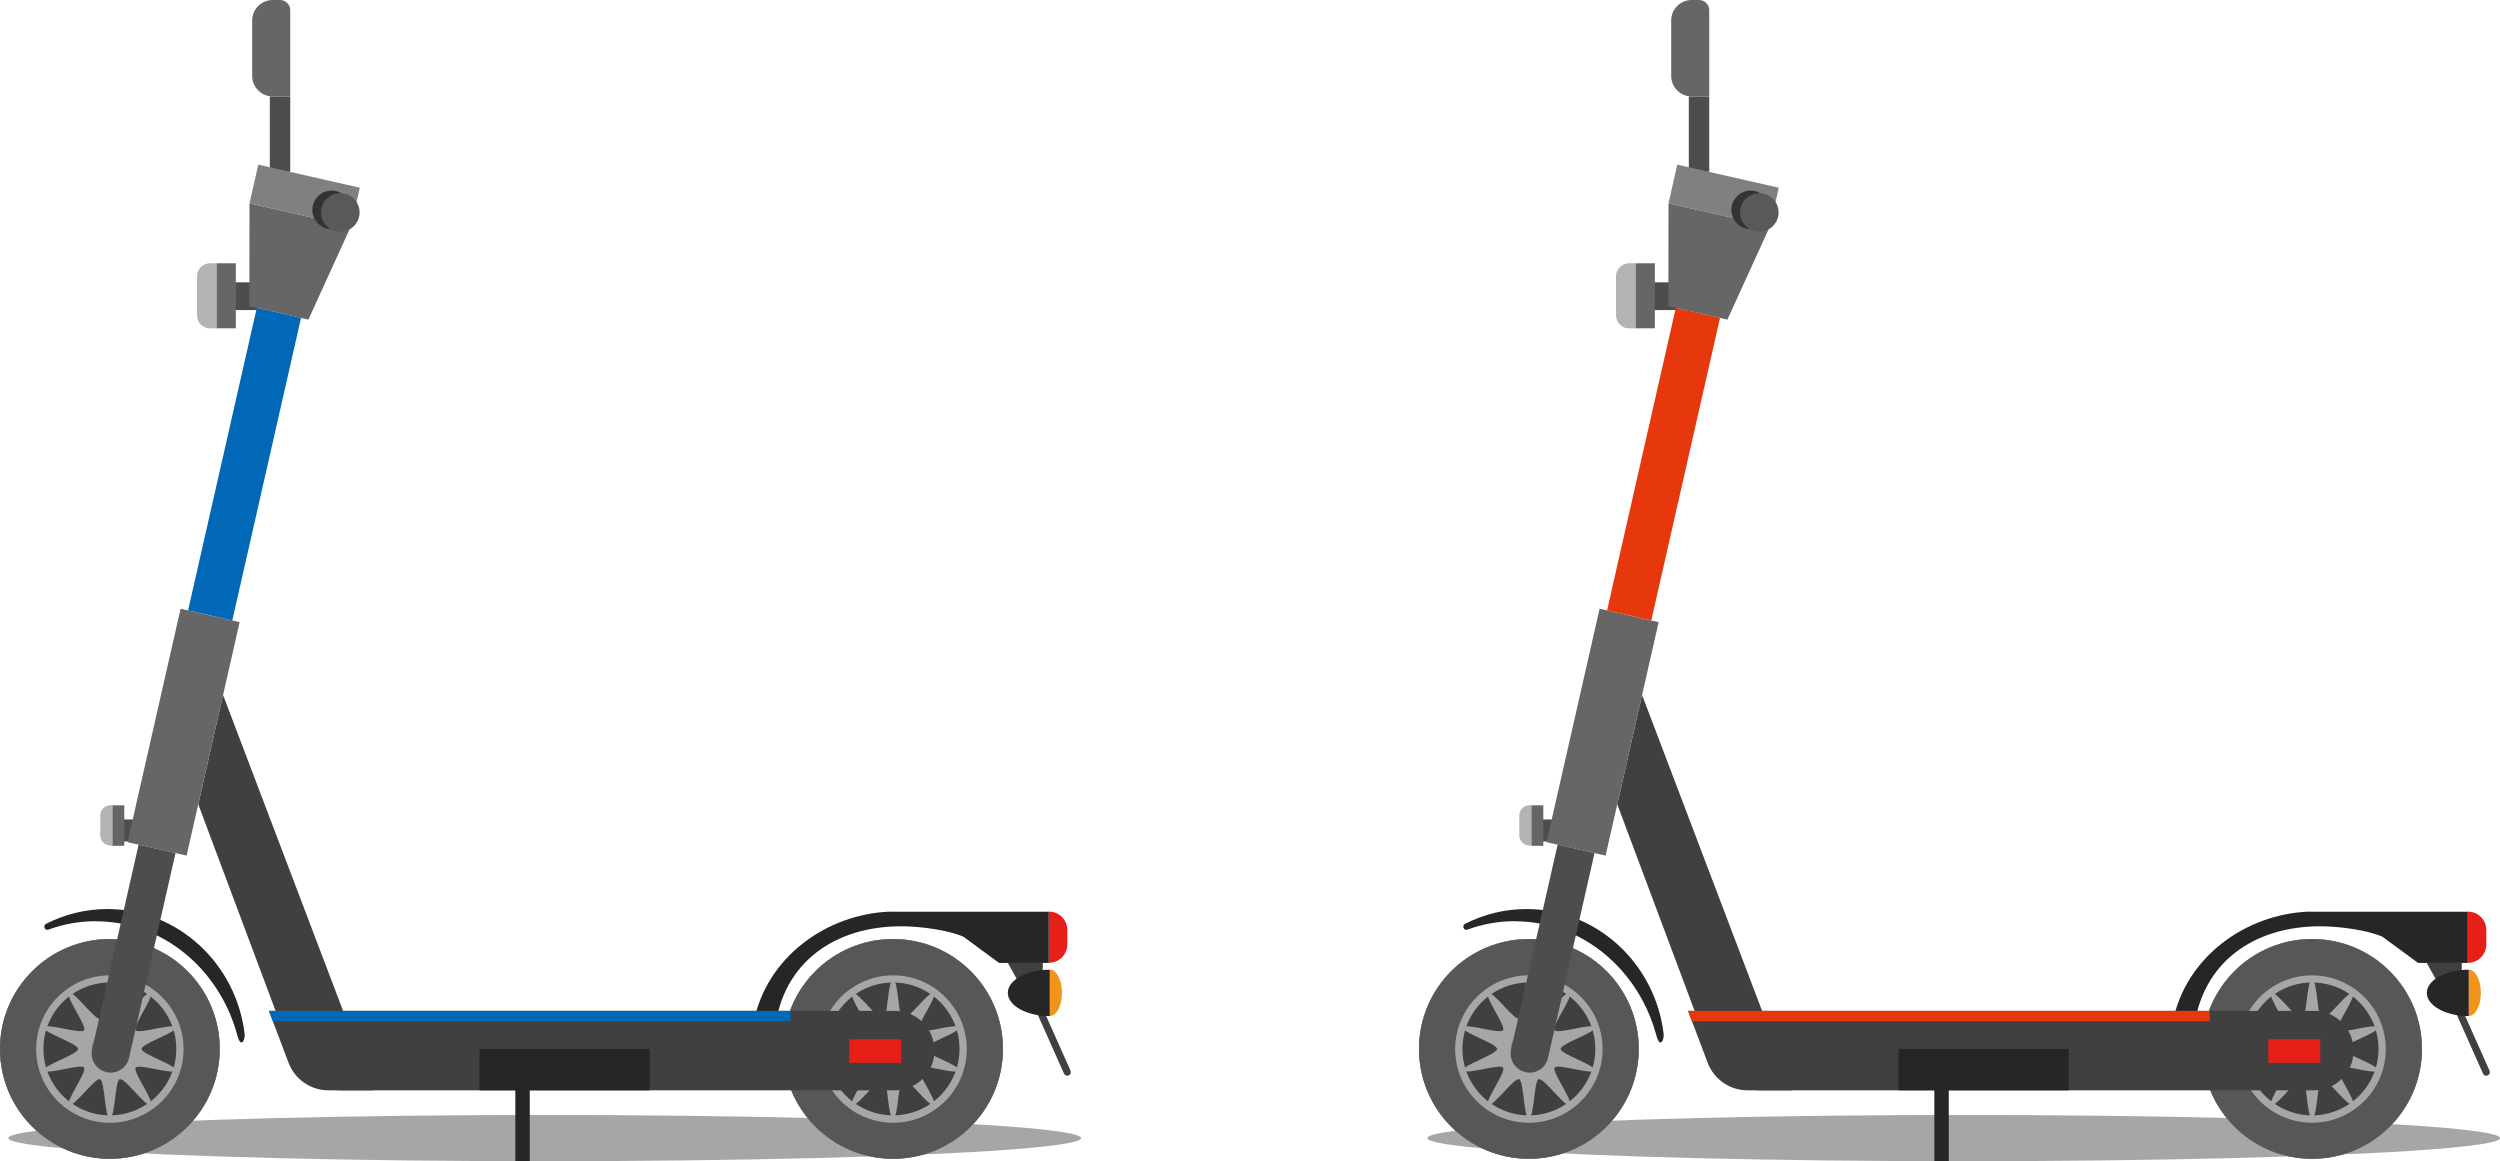 <?xml version="1.0" encoding="UTF-8"?>
<svg id="a" data-name="レイヤー 1" xmlns="http://www.w3.org/2000/svg" viewBox="0 0 195.7 90.9">
  <defs>
    <style>
      .b {
        fill: #4d4d4d;
      }

      .b, .c, .d, .e, .f, .g, .h, .i, .j, .k, .l, .m, .n, .o {
        stroke-width: 0px;
      }

      .c {
        fill: #595959;
      }

      .d {
        fill: gray;
      }

      .e {
        fill: #262626;
      }

      .f {
        fill: #585757;
      }

      .g {
        fill: #404040;
      }

      .h {
        fill: #a6a6a6;
      }

      .i {
        fill: #b3b3b3;
      }

      .j {
        fill: #666;
      }

      .k {
        fill: #333;
      }

      .l {
        fill: #e61f19;
      }

      .m {
        fill: #e7380d;
      }

      .n {
        fill: #f29418;
      }

      .o {
        fill: #0068b6;
      }
    </style>
  </defs>
  <g>
    <polygon class="b" points="122.15 65.87 120.34 65.87 120.34 64.15 123.32 64.15 122.15 65.87"/>
    <polygon class="b" points="131.22 24.27 128.95 24.27 128.95 22.1 132.7 22.1 131.22 24.27"/>
    <rect class="b" x="132.2" y="7.55" width="1.6" height="5.9"/>
    <path class="j" d="m132.43,0h.57c.44,0,.8.36.8.8v6.75h-1.37c-.89,0-1.61-.72-1.61-1.61V1.61c0-.89.72-1.61,1.61-1.61Z"/>
    <ellipse class="h" cx="153.72" cy="89.09" rx="41.99" ry="1.81"/>
    <path class="g" d="m194.63,84.21c-.11,0-.21-.06-.26-.17l-2.55-5.72c-.06-.14,0-.31.14-.37.14-.06.31,0,.37.14l2.55,5.72c.06.14,0,.31-.14.37-.04.02-.08.02-.12.02Z"/>
    <polygon class="g" points="192.71 75.37 192.71 77.78 191.3 77.78 189.96 75.37 192.71 75.37"/>
    <path class="e" d="m118.6,72.12c5.25,0,9.68,3.78,11.06,8.93.29,1.08.62.33.57-.11-.65-5.5-5.22-9.78-10.74-9.78-1.73,0-3.36.42-4.81,1.16-.27.14-.09.56.19.45,1.17-.43,2.42-.66,3.72-.66Z"/>
    <g>
      <circle class="g" cx="119.68" cy="82.11" r="8.6"/>
      <path class="h" d="m119.68,76.91c2.87,0,5.2,2.33,5.2,5.2s-2.33,5.2-5.2,5.2-5.2-2.33-5.2-5.2c0-2.87,2.33-5.2,5.2-5.2m0-3.41c-4.75,0-8.6,3.85-8.6,8.6,0,4.75,3.85,8.6,8.6,8.6,4.75,0,8.6-3.85,8.6-8.6,0-4.75-3.85-8.6-8.6-8.6h0Z"/>
      <path class="f" d="m119.68,76.35c3.18,0,5.77,2.59,5.77,5.77,0,3.18-2.59,5.77-5.77,5.77-3.18,0-5.77-2.59-5.77-5.77,0-3.18,2.59-5.77,5.77-5.77m0-2.84c-4.75,0-8.6,3.85-8.6,8.6,0,4.75,3.85,8.6,8.6,8.6,4.75,0,8.6-3.85,8.6-8.6,0-4.75-3.85-8.6-8.6-8.6h0Z"/>
      <path class="h" d="m119.68,87.51c-.42,0-.38-2.91-.77-3.03-.4-.13-2.07,2.24-2.41,2-.33-.24,1.41-2.57,1.16-2.91-.24-.33-2.99.61-3.12.21-.12-.38,2.65-1.24,2.65-1.67,0-.42-2.77-1.28-2.65-1.67.13-.4,2.88.54,3.12.21.24-.33-1.5-2.66-1.16-2.91.33-.24,2.01,2.13,2.41,2,.38-.12.34-3.03.77-3.03s.38,2.91.77,3.03c.4.13,2.07-2.24,2.41-2,.33.24-1.41,2.57-1.16,2.91.24.33,2.99-.61,3.12-.21.12.38-2.65,1.24-2.65,1.67,0,.42,2.77,1.28,2.65,1.67-.13.4-2.88-.54-3.12-.21-.24.33,1.5,2.66,1.16,2.91-.33.24-2.01-2.13-2.41-2-.38.12-.34,3.03-.77,3.03Z"/>
      <path class="d" d="m119.68,83.52c-.78,0-1.41-.63-1.41-1.41,0-.78.63-1.41,1.41-1.41s1.41.63,1.41,1.41-.63,1.41-1.41,1.41Z"/>
    </g>
    <g>
      <circle class="g" cx="180.99" cy="82.11" r="8.6"/>
      <path class="h" d="m180.99,76.91c2.87,0,5.2,2.33,5.2,5.2,0,2.87-2.33,5.2-5.2,5.2-2.87,0-5.2-2.33-5.2-5.2,0-2.87,2.33-5.2,5.2-5.2m0-3.41c-4.75,0-8.6,3.85-8.6,8.6,0,4.75,3.85,8.6,8.6,8.6,4.75,0,8.6-3.85,8.6-8.6,0-4.75-3.85-8.6-8.6-8.6h0Z"/>
      <path class="f" d="m180.99,76.35c3.18,0,5.77,2.59,5.77,5.77s-2.59,5.77-5.77,5.77c-3.18,0-5.77-2.59-5.77-5.77s2.59-5.77,5.77-5.77m0-2.84c-4.75,0-8.6,3.85-8.6,8.6,0,4.75,3.85,8.6,8.6,8.6,4.75,0,8.6-3.85,8.6-8.6,0-4.75-3.85-8.6-8.6-8.6h0Z"/>
      <path class="h" d="m180.99,87.51c-.42,0-.38-2.91-.77-3.03-.4-.13-2.07,2.24-2.41,2-.33-.24,1.41-2.57,1.16-2.91-.24-.33-2.99.61-3.12.21-.12-.38,2.65-1.24,2.65-1.67,0-.42-2.77-1.28-2.65-1.67.13-.4,2.88.54,3.12.21.24-.33-1.5-2.66-1.16-2.91.33-.24,2.01,2.13,2.41,2,.38-.12.34-3.03.77-3.03s.38,2.91.77,3.03c.4.13,2.07-2.24,2.41-2,.33.24-1.41,2.57-1.16,2.91.24.33,2.99-.61,3.12-.21.12.38-2.65,1.24-2.65,1.67s2.77,1.28,2.65,1.67c-.13.4-2.88-.54-3.12-.21-.24.33,1.5,2.66,1.16,2.91-.33.24-2.01-2.13-2.41-2-.38.12-.34,3.03-.77,3.03Z"/>
      <path class="d" d="m180.99,83.52c-.78,0-1.41-.63-1.41-1.41,0-.78.63-1.41,1.41-1.41s1.41.63,1.41,1.41c0,.78-.63,1.41-1.41,1.41Z"/>
    </g>
    <path class="e" d="m180.8,71.36c-5.06.17-9.76,3.63-10.72,8.68-.08.44,1.53,1.55,1.67.44.64-5.11,4.64-7.97,9.88-7.97,1.53,0,3.74.31,4.87.82l2.79,2.05h3.89s0-4.01,0-4.01c0,0-11.98,0-12.39,0Z"/>
    <path class="l" d="m193.19,75.37h0v-4.01h0c.8,0,1.44.65,1.44,1.44v1.13c0,.8-.65,1.44-1.44,1.44Z"/>
    <path class="e" d="m189.97,77.72c0,1,1.47,1.82,3.29,1.82v-3.63c-1.82,0-3.29.81-3.29,1.82Z"/>
    <path class="n" d="m194.2,77.72c0-1-.42-1.82-.94-1.82v3.63c.52,0,.94-.81.94-1.82Z"/>
    <rect class="j" x="119.87" y="63.04" width=".94" height="3.17"/>
    <path class="i" d="m119.73,66.2h.14s0-3.17,0-3.17h-.14c-.44,0-.8.36-.8.8v1.56c0,.44.36.8.8.8Z"/>
    <rect class="j" x="128.02" y="20.61" width="1.52" height="5.09"/>
    <path class="i" d="m127.53,25.7h.49s0-5.09,0-5.09h-.49c-.57,0-1.03.46-1.03,1.03v3.04c0,.57.46,1.03,1.03,1.03Z"/>
    <path class="g" d="m134,82.73l-7.4-19.77,1.94-8.56,11.76,30.95h-2.54c-1.68,0-3.18-1.04-3.77-2.62Z"/>
    <path class="g" d="m181.12,85.35h-44.32c-1.39,0-2.63-.86-3.12-2.15l-1.54-4.07h48.99c1.72,0,3.11,1.39,3.11,3.11h0c0,1.72-1.39,3.11-3.11,3.11Z"/>
    <rect class="j" x="116.09" y="54.94" width="18.74" height="4.74" transform="translate(41.77 166.96) rotate(-77.2)"/>
    <rect class="m" x="118.08" y="34.56" width="24.29" height="3.55" transform="translate(65.94 155.27) rotate(-77.2)"/>
    <path class="b" d="m119.41,83.93h0c.8.18,1.59-.32,1.77-1.12l3.64-16.03-2.89-.66-3.64,16.03c-.18.8.32,1.59,1.12,1.77Z"/>
    <polygon class="j" points="130.6 23.97 135.22 25.02 138.55 17.72 130.61 15.92 130.6 23.97"/>
    <rect class="d" x="133.37" y="11.23" width="3.11" height="8.15" transform="translate(90.11 143.49) rotate(-77.2)"/>
    <path class="k" d="m138.55,16.43c0,.83-.68,1.51-1.51,1.51s-1.51-.68-1.51-1.51.68-1.51,1.51-1.51,1.51.68,1.51,1.51Z"/>
    <path class="c" d="m139.23,16.63c0,.83-.68,1.51-1.51,1.51s-1.51-.68-1.51-1.51c0-.83.68-1.51,1.51-1.51s1.51.68,1.51,1.51Z"/>
    <polygon class="m" points="172.97 79.94 132.44 79.94 132.13 79.13 172.97 79.13 172.97 79.94"/>
    <rect class="l" x="177.56" y="81.35" width="4.07" height="1.85"/>
    <rect class="e" x="148.61" y="82.11" width="13.33" height="3.24"/>
    <rect class="e" x="151.42" y="83.2" width="1.13" height="7.7"/>
  </g>
  <g>
    <polygon class="b" points="11.07 65.87 9.27 65.87 9.27 64.15 12.24 64.15 11.07 65.87"/>
    <polygon class="b" points="20.14 24.27 17.87 24.27 17.87 22.1 21.62 22.1 20.14 24.27"/>
    <rect class="b" x="21.12" y="7.55" width="1.6" height="5.9"/>
    <path class="j" d="m21.35,0h.57c.44,0,.8.36.8.8v6.75h-1.37c-.89,0-1.61-.72-1.61-1.61V1.61c0-.89.72-1.61,1.61-1.61Z"/>
    <ellipse class="h" cx="42.64" cy="89.09" rx="41.99" ry="1.81"/>
    <path class="g" d="m83.55,84.21c-.11,0-.21-.06-.26-.17l-2.55-5.72c-.06-.14,0-.31.14-.37.14-.06.31,0,.37.14l2.55,5.72c.06.14,0,.31-.14.37-.04.02-.08.02-.12.02Z"/>
    <polygon class="g" points="81.63 75.37 81.63 77.78 80.22 77.78 78.89 75.37 81.63 75.37"/>
    <path class="e" d="m7.52,72.12c5.25,0,9.68,3.78,11.06,8.93.29,1.08.62.33.57-.11-.65-5.5-5.22-9.78-10.74-9.78-1.73,0-3.36.42-4.81,1.16-.27.14-.09.56.19.45,1.17-.43,2.42-.66,3.72-.66Z"/>
    <g>
      <circle class="g" cx="8.6" cy="82.11" r="8.6"/>
      <path class="h" d="m8.6,76.91c2.87,0,5.2,2.33,5.2,5.2,0,2.87-2.33,5.2-5.2,5.2-2.87,0-5.2-2.33-5.2-5.2,0-2.87,2.33-5.2,5.2-5.2m0-3.41c-4.75,0-8.6,3.85-8.6,8.6,0,4.75,3.85,8.6,8.6,8.6s8.6-3.85,8.6-8.6-3.85-8.6-8.6-8.6h0Z"/>
      <path class="f" d="m8.6,76.35c3.18,0,5.77,2.59,5.77,5.77,0,3.18-2.59,5.77-5.77,5.77-3.18,0-5.77-2.59-5.77-5.77s2.59-5.77,5.77-5.77m0-2.84c-4.75,0-8.6,3.85-8.6,8.6,0,4.75,3.85,8.6,8.6,8.6s8.6-3.85,8.6-8.6-3.85-8.6-8.6-8.6h0Z"/>
      <path class="h" d="m8.6,87.51c-.42,0-.38-2.91-.77-3.03-.4-.13-2.07,2.24-2.41,2-.33-.24,1.41-2.57,1.16-2.91-.24-.33-2.99.61-3.12.21-.12-.38,2.65-1.24,2.65-1.67s-2.77-1.28-2.65-1.67c.13-.4,2.88.54,3.12.21.24-.33-1.5-2.66-1.16-2.91.33-.24,2.01,2.13,2.41,2,.38-.12.34-3.03.77-3.03s.38,2.91.77,3.03c.4.13,2.07-2.24,2.41-2,.33.24-1.41,2.57-1.16,2.91.24.33,2.99-.61,3.12-.21.12.38-2.65,1.24-2.65,1.67s2.77,1.28,2.65,1.67c-.13.4-2.88-.54-3.12-.21-.24.33,1.5,2.66,1.16,2.91-.33.24-2.01-2.13-2.41-2-.38.12-.34,3.03-.77,3.03Z"/>
      <path class="d" d="m8.6,83.52c-.78,0-1.41-.63-1.41-1.41s.63-1.41,1.41-1.41,1.41.63,1.41,1.41c0,.78-.63,1.41-1.41,1.41Z"/>
    </g>
    <g>
      <circle class="g" cx="69.91" cy="82.11" r="8.6"/>
      <path class="h" d="m69.91,76.91c2.87,0,5.2,2.33,5.2,5.2s-2.33,5.2-5.2,5.2-5.2-2.33-5.2-5.2,2.33-5.2,5.2-5.2m0-3.41c-4.75,0-8.6,3.85-8.6,8.6s3.85,8.6,8.6,8.6,8.6-3.85,8.6-8.6c0-4.75-3.85-8.6-8.6-8.6h0Z"/>
      <path class="f" d="m69.91,76.35c3.18,0,5.77,2.59,5.77,5.77,0,3.18-2.59,5.77-5.77,5.77s-5.77-2.59-5.77-5.77c0-3.18,2.59-5.77,5.77-5.77m0-2.84c-4.75,0-8.6,3.85-8.6,8.6s3.85,8.6,8.6,8.6,8.6-3.85,8.6-8.6c0-4.75-3.85-8.6-8.6-8.6h0Z"/>
      <path class="h" d="m69.91,87.51c-.42,0-.38-2.91-.77-3.03-.4-.13-2.07,2.24-2.41,2-.33-.24,1.41-2.57,1.16-2.91-.24-.33-2.99.61-3.12.21-.12-.38,2.65-1.24,2.65-1.67s-2.77-1.28-2.65-1.67c.13-.4,2.88.54,3.12.21.24-.33-1.5-2.66-1.16-2.91.33-.24,2.01,2.13,2.41,2,.38-.12.34-3.03.77-3.03s.38,2.91.77,3.03c.4.13,2.07-2.24,2.41-2,.33.24-1.41,2.57-1.16,2.91.24.33,2.99-.61,3.12-.21.12.38-2.65,1.24-2.65,1.67,0,.42,2.77,1.28,2.65,1.67-.13.4-2.88-.54-3.12-.21-.24.33,1.5,2.66,1.16,2.91-.33.24-2.01-2.13-2.41-2-.38.12-.34,3.03-.77,3.03Z"/>
      <path class="d" d="m69.91,83.52c-.78,0-1.41-.63-1.41-1.41s.63-1.41,1.41-1.41c.78,0,1.41.63,1.41,1.41,0,.78-.63,1.41-1.41,1.41Z"/>
    </g>
    <path class="e" d="m69.72,71.36c-5.06.17-9.76,3.63-10.72,8.68-.08.44,1.53,1.55,1.67.44.64-5.11,4.64-7.97,9.88-7.97,1.53,0,3.74.31,4.87.82l2.79,2.05h3.89v-4.01s-11.98,0-12.39,0Z"/>
    <path class="l" d="m82.11,75.37h0v-4.01h0c.8,0,1.44.65,1.44,1.44v1.13c0,.8-.65,1.44-1.44,1.44Z"/>
    <path class="e" d="m78.89,77.72c0,1,1.47,1.82,3.29,1.82v-3.63c-1.82,0-3.29.81-3.29,1.82Z"/>
    <path class="n" d="m83.13,77.72c0-1-.42-1.82-.94-1.82v3.63c.52,0,.94-.81.94-1.82Z"/>
    <rect class="j" x="8.79" y="63.04" width=".94" height="3.17"/>
    <path class="i" d="m8.65,66.2h.14v-3.17h-.14c-.44,0-.8.36-.8.8v1.56c0,.44.36.8.8.8Z"/>
    <rect class="j" x="16.94" y="20.61" width="1.52" height="5.09"/>
    <path class="i" d="m16.45,25.7h.49v-5.09h-.49c-.57,0-1.03.46-1.03,1.03v3.04c0,.57.46,1.03,1.03,1.03Z"/>
    <path class="g" d="m22.92,82.73l-7.4-19.77,1.94-8.56,11.76,30.95h-2.54c-1.68,0-3.18-1.04-3.77-2.62Z"/>
    <path class="g" d="m70.04,85.35H25.71c-1.39,0-2.63-.86-3.12-2.15l-1.54-4.07h48.99c1.72,0,3.11,1.39,3.11,3.11h0c0,1.72-1.39,3.11-3.11,3.11Z"/>
    <rect class="j" x="5.01" y="54.94" width="18.74" height="4.74" transform="translate(-44.7 58.64) rotate(-77.2)"/>
    <rect class="o" x="7" y="34.56" width="24.29" height="3.55" transform="translate(-20.53 46.95) rotate(-77.2)"/>
    <path class="b" d="m8.33,83.93h0c.8.18,1.59-.32,1.77-1.12l3.64-16.03-2.89-.66-3.64,16.03c-.18.8.32,1.59,1.12,1.77Z"/>
    <polygon class="j" points="19.52 23.97 24.14 25.02 27.47 17.72 19.53 15.92 19.52 23.97"/>
    <rect class="d" x="22.29" y="11.23" width="3.11" height="8.15" transform="translate(3.64 35.17) rotate(-77.2)"/>
    <path class="k" d="m27.47,16.43c0,.83-.68,1.51-1.51,1.51-.83,0-1.51-.68-1.51-1.51s.68-1.51,1.51-1.51,1.51.68,1.51,1.51Z"/>
    <path class="c" d="m28.15,16.63c0,.83-.68,1.51-1.51,1.51s-1.51-.68-1.51-1.51.68-1.51,1.51-1.51,1.51.68,1.51,1.51Z"/>
    <polygon class="o" points="61.89 79.94 21.36 79.94 21.05 79.13 61.89 79.13 61.89 79.94"/>
    <rect class="l" x="66.48" y="81.35" width="4.07" height="1.85"/>
    <rect class="e" x="37.53" y="82.11" width="13.33" height="3.24"/>
    <rect class="e" x="40.34" y="83.2" width="1.13" height="7.7"/>
  </g>
</svg>